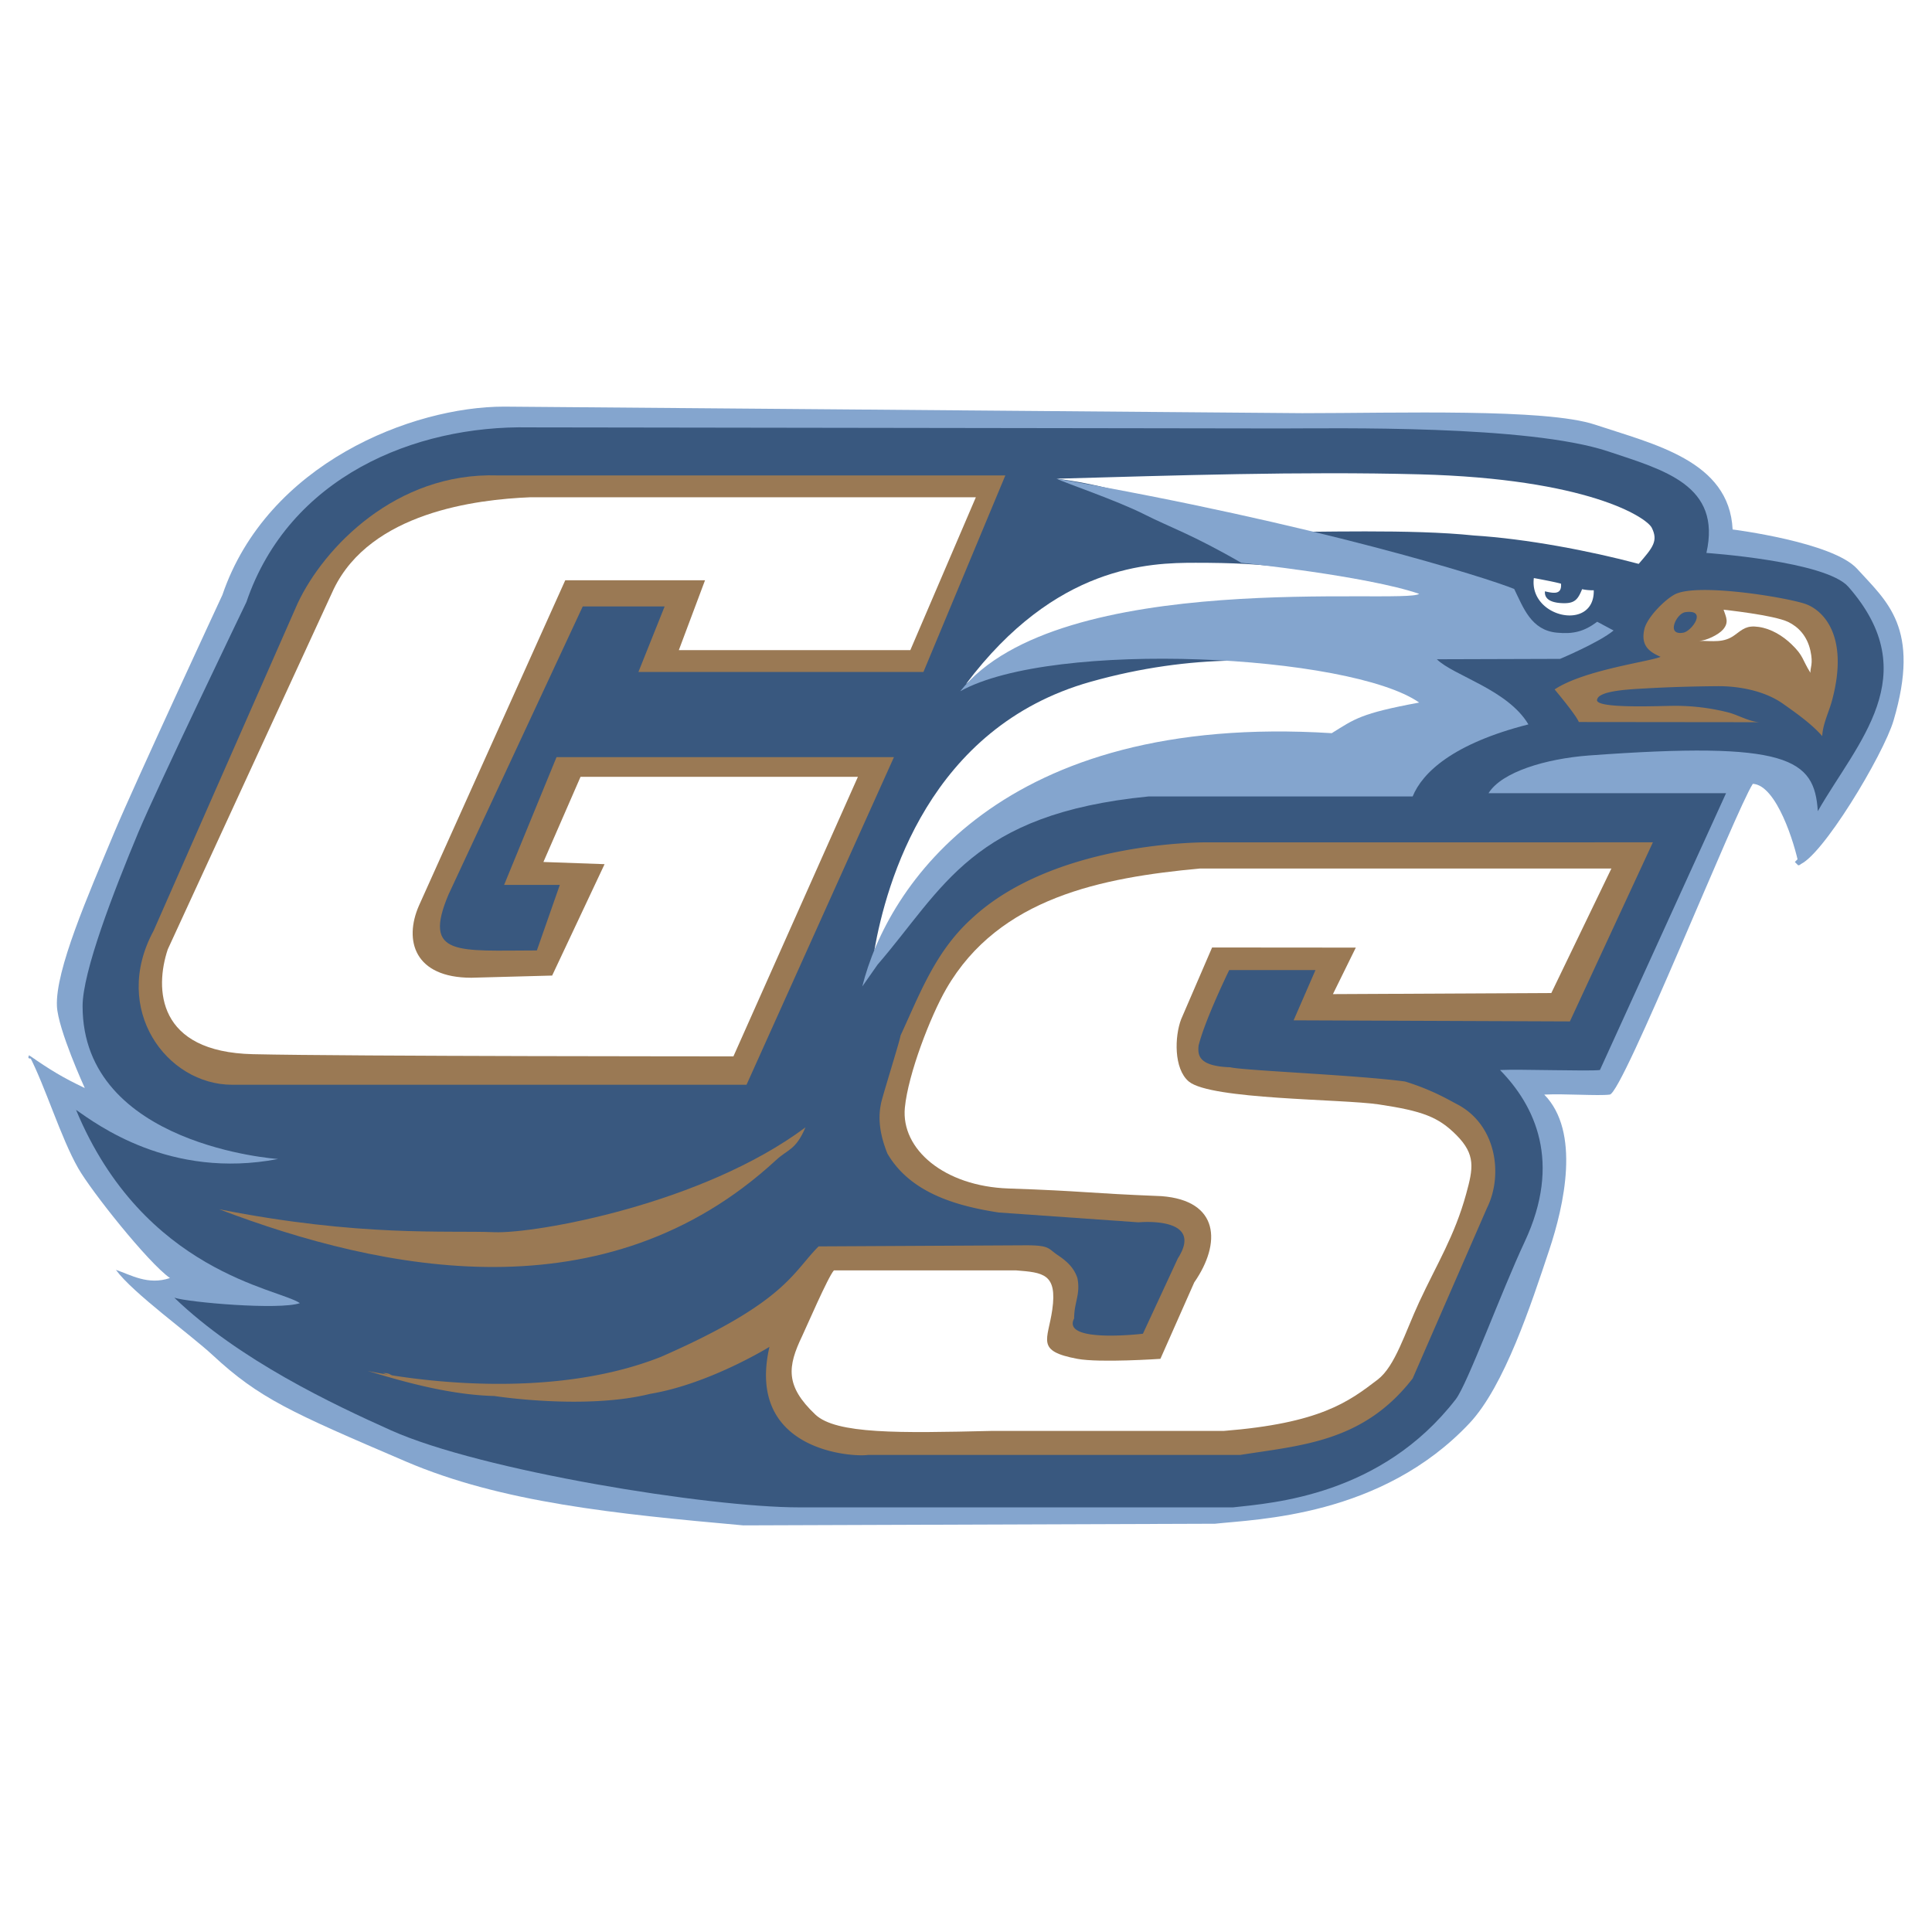 <svg xmlns="http://www.w3.org/2000/svg" width="2500" height="2500" viewBox="0 0 192.756 192.756"><g fill-rule="evenodd" clip-rule="evenodd"><path fill="#fff" d="M0 0h192.756v192.756H0V0z"/><path d="M166.029 96.322c.064-.019.152-.09.244-.166-.113.024-.203.073-.244.166zM166.273 96.156c.111-.021.244-.023.379-.023 0-.29-.193-.13-.379.023zM179.742 85.331l.311-.311c-.207 0-.282.131-.311.311zM169.594 88.289s.328.327.328.654c0-.327 0-.654-.328-.654zM179.4 86.328c.445 0 .283-.61.342-.997-.223.224-.445.447-.67.67l.328.327zM3.179 105.611c.111.092.235.168.368.238-.038-.204-.205-.234-.368-.238zM2.901 105.285c-.183.365.043.322.277.326a.997.997 0 0 1-.277-.326zM12.707 81.751c-.327-.327-.327-.653-.327-.98 0 .327 0 .98.327.98zM5.843 101.689c.154-.154.308-.236.428-.312a.316.316 0 0 0-.101-.014l-.327.326z" fill="#84a5ce"/><path d="M5.68 100.383c-.164-3.596 3.097-11.039 5.72-17.324 1.933-4.633 10.786-23.696 10.786-23.696 4.479-13.148 18.957-18.794 28.109-18.794l79.631.653c9.58 0 24.307-.489 29.209 1.145 5.883 1.961 13.4 3.595 13.729 10.459 0 0 10.002 1.254 12.42 3.922 2.959 3.265 6.373 5.884 3.635 15.143-1.012 3.42-7.234 13.785-9.455 14.394-.416-2.106-2.211-7.957-4.584-8.084-1.689 2.57-12.965 30.842-14.273 31.006-1.17.146-4.486-.104-6.537 0 3.637 3.709 1.984 11.043.49 15.525-1.797 5.393-4.467 13.564-7.953 17.268-8.781 9.332-21.203 9.561-25.385 10.023l-47.066.164c-12.747-1.145-24.118-2.281-33.666-6.373-11.439-4.902-14.617-6.287-19.284-10.623-2.203-2.047-7.969-6.193-9.642-8.498 1.471.49 3.197 1.564 5.393.816-2.195-1.539-7.844-8.66-9.151-10.949-1.752-3.064-3.276-8.154-4.903-11.275 2.125 1.471 3.315 2.201 5.556 3.268-.001 0-2.674-5.848-2.779-8.17z" fill="#84a5ce"/><path d="M8.24 100.383c0-3.42 3.065-11.354 5.556-17.324 1.836-4.401 10.786-22.988 10.786-22.988C28.837 47.58 41.36 42.421 52.8 42.639l74.958.108c5.486 0 24.703-.372 32.684 2.288 5.59 1.863 11.332 3.377 9.807 10.132 0 0 11.908.805 14.162 3.377 7.736 8.825.873 15.525-3.049 22.389-.328-5.229-2.941-7.027-22.881-5.556-4.248.327-8.66 1.634-9.969 3.759h23.697l-12.584 27.619c-1.111.139-8.021-.1-9.969 0 3.455 3.523 6.211 9.15 2.451 17.16-2.295 4.889-5.703 14.189-6.863 15.688-7.453 9.627-18.252 10.346-22.227 10.787H79.711c-8.989 0-31.688-3.645-40.693-7.682-5.717-2.562-15.198-7.027-21.626-13.238 1.397.467 10.443 1.256 12.529.545-2.086-1.463-15.58-3.051-22.334-19.283 2.019 1.396 9.369 6.973 20.155 4.902 0 .001-19.502-1.306-19.502-15.251z" fill="#39587f"/><path d="M108.801 68.024c20.482-5.774 34.754 2.07 35.082 2.07-.768 1.464-8.713 3.283-15.363 4.903-14.129 3.441-34.101 4.684-41.291 19.829 1.197-6.755 5.48-22.266 21.572-26.802zM119.26 56.148c7.197 0 11.439.436 26.584 3.705-11.441-.98-45.76 5.229-49.464 8.389 8.934-11.875 18.304-12.094 22.88-12.094zM164.801 52.662c.652 1.307.109 1.961-1.309 3.596-4.902-1.308-11.221-2.506-16.451-2.833-6.209-.653-15.471-.327-21.68-.327-7.518-1.635-12.094-4.358-19.938-5.339 11.766-.327 24.389-.742 36.17-.436 16.78.436 22.68 4.285 23.208 5.339z" fill="#fff"/><path d="M80.365 112.475c-.98 2.289-1.741 2.16-2.942 3.27-16.996 15.688-39.222 11.113-55.564 4.902 14.054 2.779 22.712 2.098 27.455 2.289 4.085.162 20.755-2.78 31.051-10.461zM74.481 108.227l14.708-32.685H55.524l-5.229 12.747h5.557l-2.288 6.537c-7.844 0-11.44.653-8.825-5.557l13.4-28.763h8.171l-2.615 6.537h28.436l8.172-19.611H49.641c-10.132-.327-17.323 7.19-19.938 12.747L15.322 92.865c-4.249 7.844 1.307 15.362 7.844 15.362h51.315zM39.174 137.311c-.325-.32-.649-.322-.974-.322.325.118.65.222.974.322zM39.182 137.316l.003-.004-.011-.001.008.005z" fill="#9a7954"/><path d="M120.566 84.04s-15.252-.218-23.641 7.626c-3.596 3.269-5.121 7.408-7.082 11.658 0 .326-1.961 6.537-1.961 6.863-.327 1.635 0 3.268.653 4.902 2.288 3.922 6.864 5.23 11.113 5.883l13.945.98s6.646-.652 3.922 3.596l-3.486 7.518s-8.17.98-6.863-1.525c0-1.633.654-2.396.326-4.031-.326-.98-.98-1.633-1.961-2.287s-.762-.98-3.16-.98l-20.699.109c-2.615 2.613-3.269 5.557-15.689 11.004-12.856 5.121-29.307 1.416-29.307 1.416 3.27.988 8.062 2.396 12.638 2.506 0 0 9.043 1.416 15.58-.219 5.883-.98 11.875-4.684 11.875-4.684-2.397 10.459 8.389 11.004 9.806 10.785h37.152c6.211-.98 12.311-1.307 17.213-7.627l7.41-16.996c1.633-3.268.98-8.279-2.941-10.35-.654-.326-2.398-1.416-5.23-2.287-4.902-.654-16.125-1.09-17.432-1.418-3.16-.107-3.27-1.197-3.16-2.178.654-2.615 3.051-7.518 3.051-7.518h8.607l-2.18 5.012 27.564.109 8.281-17.869c-.328.002-44.344.002-44.344.002zM157.52 72.036l18.051.019c-1.033-.041-2.168-.728-3.168-.983a21.545 21.545 0 0 0-5.338-.651c-1.445 0-8.148.327-7.711-.654.217-.872 3.291-.998 4.902-1.089 2.314-.131 4.74-.198 7.078-.218 2.193-.019 4.738.472 6.541 1.743 1.395.985 2.861 2.023 3.93 3.235.049-1.188.654-2.364.973-3.537 1.742-6.453-.883-9.024-2.646-9.642-1.871-.656-10.809-2.133-13.043-.952-1.025.543-2.77 2.316-3.031 3.464-.357 1.575.389 2.229 1.615 2.757-.893.45-7.627 1.296-10.568 3.257-.001.002 2.114 2.505 2.415 3.251z" fill="#9a7954"/><path d="M153.033 57.674c-.508 3.963 6.072 5.37 5.977 1.215a4.855 4.855 0 0 1-1.164-.106c-.406.999-.721 1.425-1.871 1.397-.791-.019-1.918-.186-1.836-1.182.758.168 1.709.414 1.602-.764-.768-.212-2.708-.56-2.708-.56z" fill="#fff"/><path d="M86.03 98.42c2.501-10.017 13.837-27.345 46.837-25.271 2.299-1.421 2.844-1.965 8.727-3.055-6.863-4.794-36.498-6.319-45.792-1.129 9.839-12.381 44.355-8.605 45.789-9.718-5.227-1.792-17.754-3.099-17.754-3.099-4.904-2.833-7.182-3.571-9.588-4.793-2.855-1.451-8.164-3.229-8.824-3.596 25.711 4.467 43.033 9.915 45.648 11.004.92 1.881 1.688 4.11 4.25 4.358 1.646.16 2.723-.109 4.031-1.089l1.633.872c-1.42 1.186-5.338 2.832-5.338 2.832l-12.293.038c1.645 1.636 7.062 3.013 9.133 6.499-7.514 1.912-10.568 4.794-11.549 7.191h-26.365c-17.649 1.743-20.424 9.145-27.019 16.778L86.03 98.42z" fill="#84a5ce"/><path d="M55.088 97.332l-8.062.217c-5.666 0-6.755-3.704-5.229-7.19l14.599-32.467h13.946l-2.615 6.973h23.097l6.538-15.253H52.909c-5.448.218-15.907 1.525-19.611 9.151l-16.56 35.954c-1.307 3.922-1.089 10.242 8.498 10.459 9.588.217 47.938.217 47.938.217l12.42-27.89H57.921L54.217 86l6.101.218-5.23 11.114zM132.986 99.184l2.283-4.641-14.338-.012-3.088 7.159c-.648 1.689-.756 4.936.762 6.211 2.166 1.818 15.311 1.74 18.957 2.287 4.357.654 5.934 1.244 7.736 3.051 1.953 1.959 1.684 3.326.98 5.883-1.156 4.207-2.893 6.926-4.686 10.787-1.416 3.051-2.395 6.398-4.139 7.734-2.938 2.248-5.775 4.357-15.363 5.121H98.887c-9.153.217-15.472.326-17.542-1.635-3.027-2.867-2.774-4.791-1.308-7.844.366-.762 2.574-5.889 3.16-6.537h18.193c2.678.213 4.109.33 3.596 3.922-.436 3.051-1.689 4.117 2.506 4.902 2.219.416 8.281 0 8.281 0l3.377-7.627c2.723-3.922 2.506-8.17-3.268-8.605-7.764-.311-7.521-.5-15.254-.764-6.428-.217-10.75-3.924-10.35-8.062.323-3.348 2.553-9.131 4.14-11.875 5.265-9.103 15.562-11.083 25.276-11.984h41.074l-5.992 12.42-21.79.109zM171.963 60.833c.25.751.562 1.264-.061 1.981-.455.523-1.691 1.114-2.365 1.124 1.352 0 2.445.23 3.525-.57.83-.615 1.223-.995 2.414-.819 1.24.183 2.377.876 3.266 1.732 1.211 1.165 1.035 1.479 1.883 2.843-.029-.514.297-.869 0-2.205-.326-1.472-1.207-2.375-2.205-2.861-1.441-.699-6.457-1.225-6.457-1.225z" fill="#fff"/><path d="M168.123 61.079c-.854.122-1.961 2.37-.164 2.042.816-.148 2.451-2.37.164-2.042z" fill="#39587f"/></g></svg>